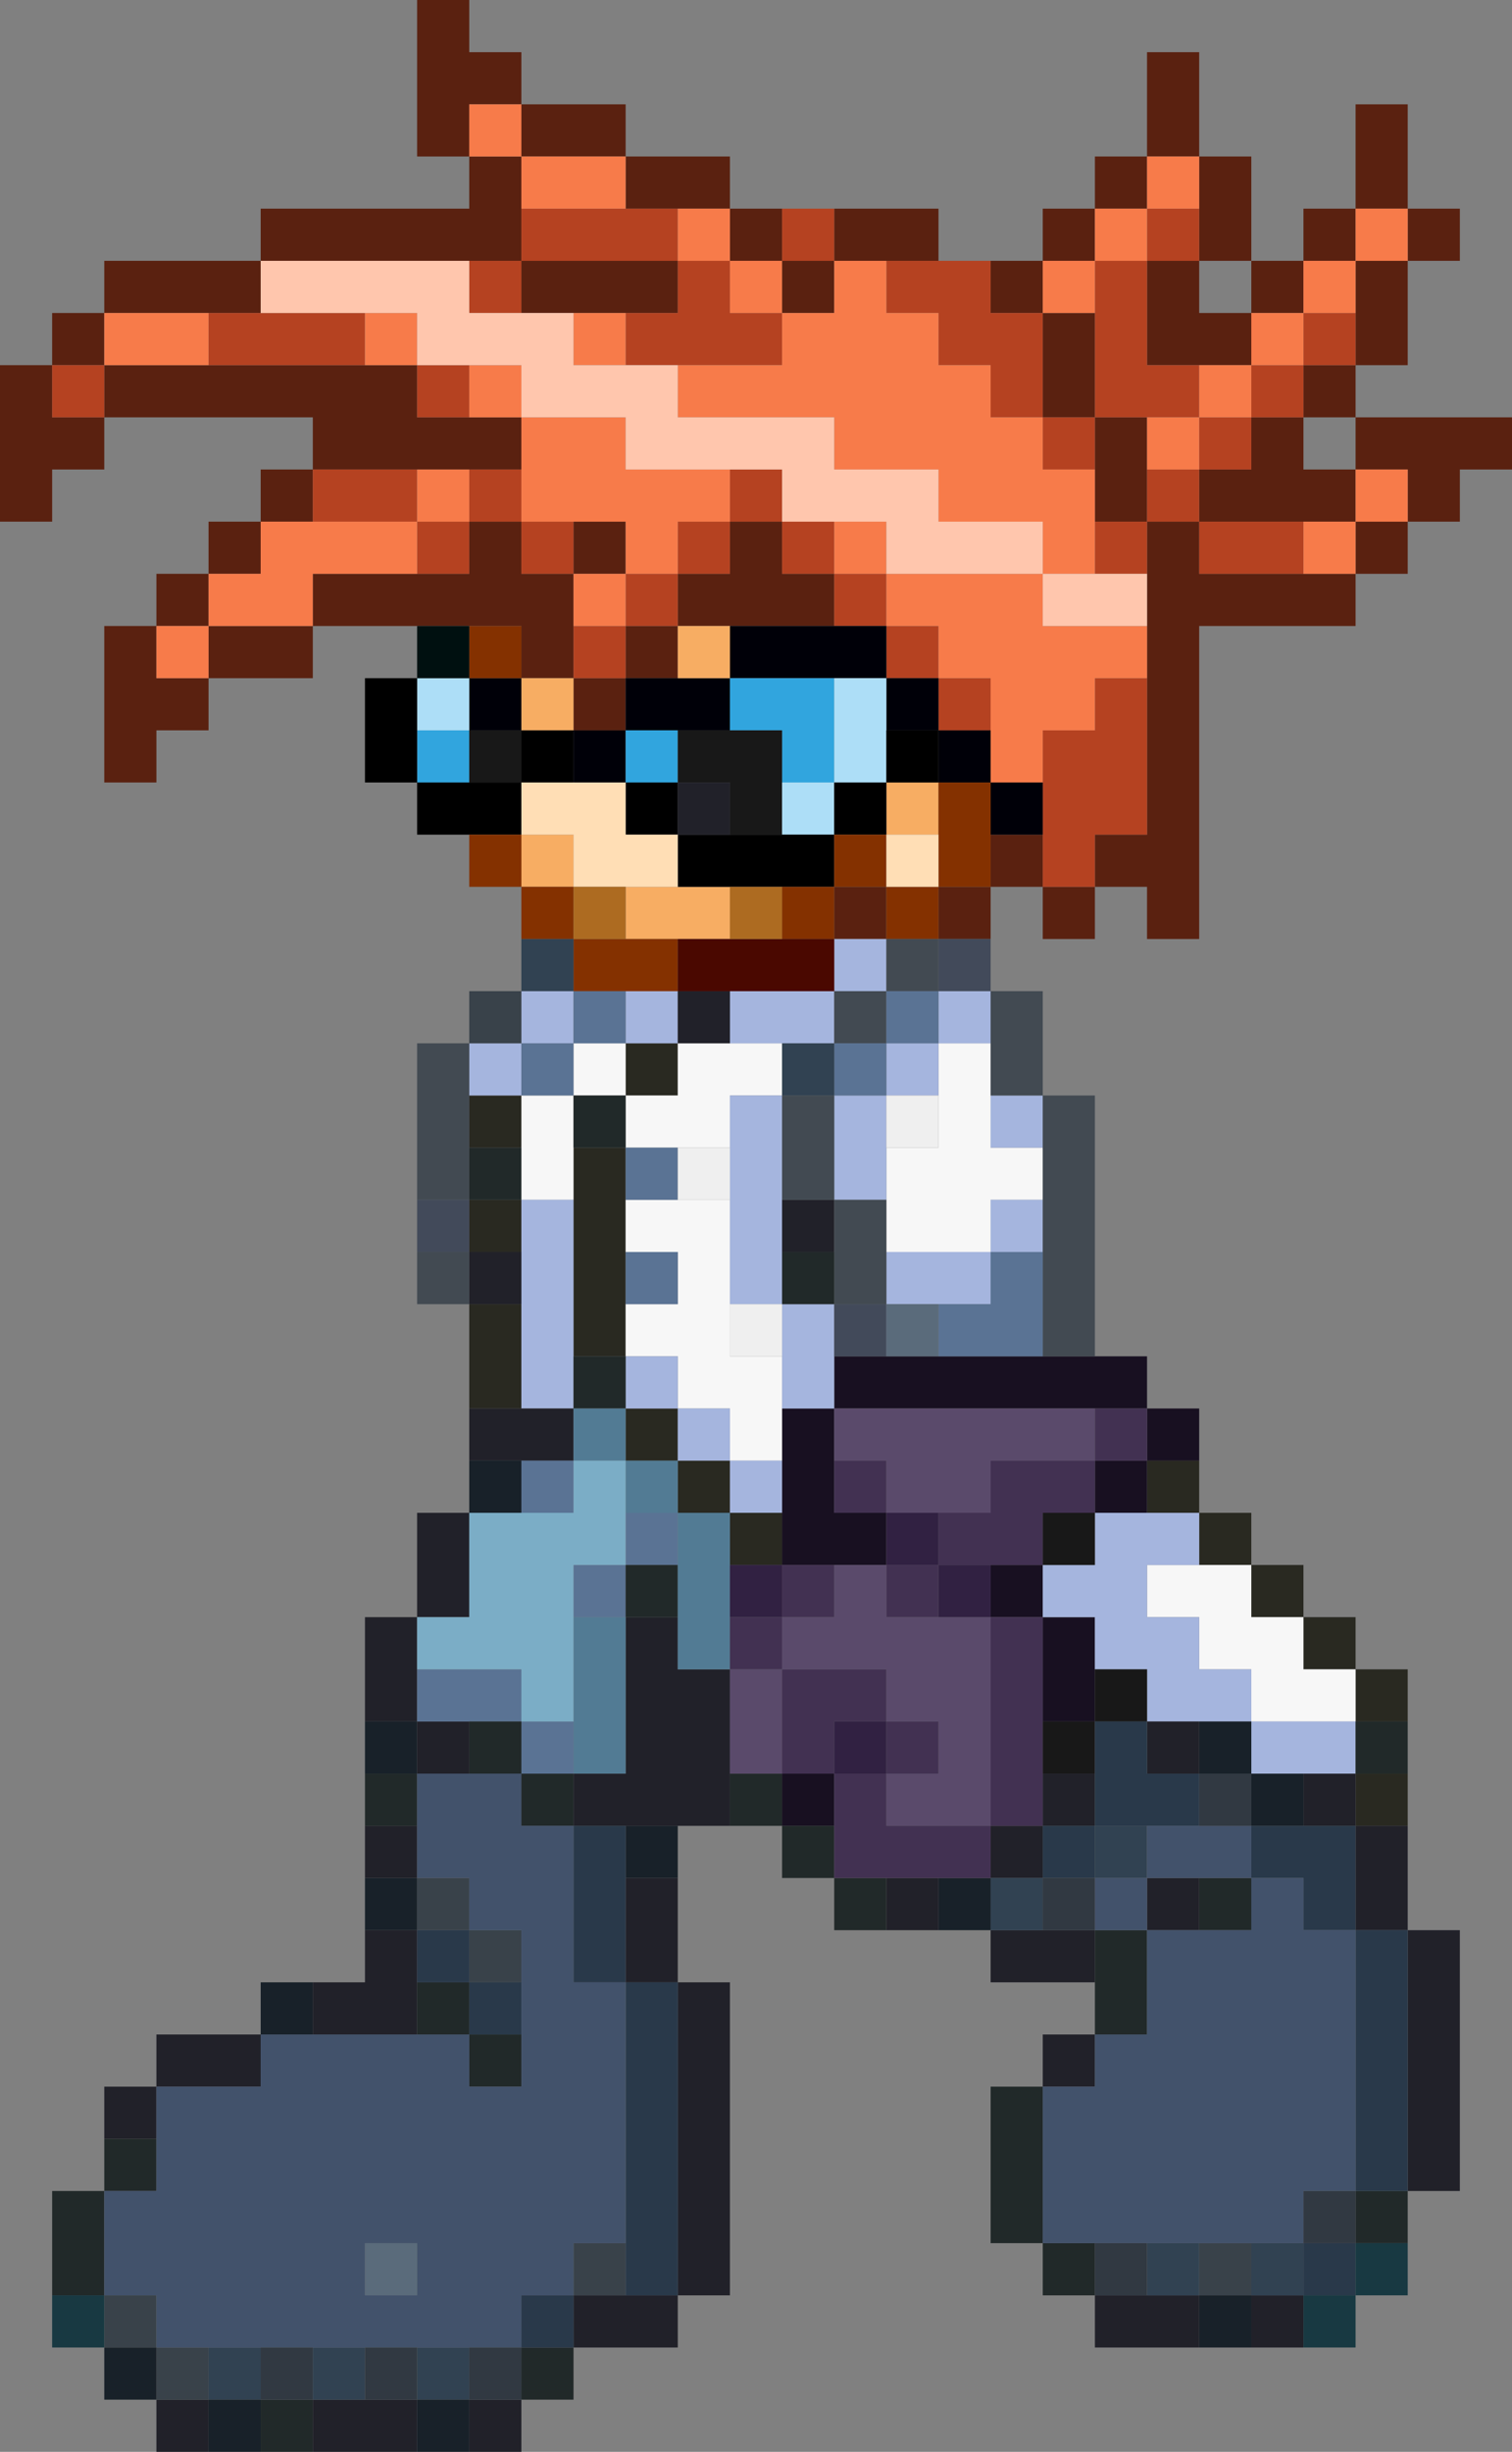 <?xml version="1.0" encoding="UTF-8" standalone="no"?>
<svg xmlns:xlink="http://www.w3.org/1999/xlink" height="47.0px" width="29.0px" xmlns="http://www.w3.org/2000/svg">
  <rect width="100%" height="100%" fill="#808080" stroke="none"/>
  <g transform="matrix(1.0, 0.0, 0.0, 1.0, 1.0, 8.0)">
    <path d="M8.0 -5.0 L7.0 -5.0 7.0 -8.0 8.0 -8.0 8.0 -7.0 9.0 -7.0 9.0 -6.0 8.0 -6.0 8.0 -5.0 9.0 -5.0 9.0 -6.0 11.0 -6.0 11.0 -5.0 13.0 -5.0 13.0 -4.0 14.0 -4.0 14.0 -3.0 13.0 -3.0 13.0 -4.0 12.0 -4.0 11.0 -4.0 11.0 -5.0 9.0 -5.0 9.0 -4.0 9.0 -3.0 8.0 -3.0 4.0 -3.0 4.0 -2.0 3.0 -2.0 1.0 -2.0 1.0 -1.0 3.0 -1.0 6.0 -1.0 7.0 -1.0 7.0 0.0 8.0 0.0 9.0 0.0 9.0 1.0 8.0 1.0 7.0 1.0 5.0 1.0 5.0 2.0 4.0 2.0 4.0 3.0 3.0 3.0 3.0 4.0 2.0 4.0 2.0 5.0 3.0 5.0 3.0 4.0 5.0 4.0 5.0 3.0 7.0 3.0 8.0 3.0 8.0 2.0 9.0 2.0 9.0 3.0 10.0 3.0 10.0 2.0 11.0 2.0 11.0 3.0 10.0 3.0 10.0 4.0 10.0 5.0 11.0 5.0 11.0 4.0 12.0 4.0 12.0 3.0 13.0 3.0 13.0 2.0 14.0 2.0 14.0 3.0 15.0 3.0 15.0 4.0 13.0 4.0 12.0 4.0 12.0 5.0 11.0 5.0 11.0 6.0 10.0 6.0 10.0 5.0 9.0 5.0 9.0 4.0 8.0 4.0 7.0 4.0 5.0 4.0 5.0 5.0 3.0 5.0 3.0 6.0 2.0 6.0 2.0 7.0 1.0 7.0 1.0 4.0 2.0 4.0 2.0 3.0 3.0 3.0 3.0 2.0 4.0 2.0 4.0 1.0 5.0 1.0 5.0 0.0 1.0 0.0 1.0 1.0 0.0 1.0 0.0 2.0 -1.0 2.0 -1.0 -1.0 0.0 -1.0 0.0 -2.0 1.0 -2.0 1.0 -3.0 4.0 -3.0 4.0 -4.0 8.0 -4.0 8.0 -5.0 M15.0 -4.0 L17.0 -4.0 17.0 -3.0 16.0 -3.0 15.0 -3.0 15.0 -2.0 14.0 -2.0 14.0 -3.0 15.0 -3.0 15.0 -4.0 M18.0 -3.0 L19.0 -3.0 19.0 -4.0 20.0 -4.0 20.0 -5.0 21.0 -5.0 21.0 -7.0 22.0 -7.0 22.0 -5.0 23.0 -5.0 23.0 -3.0 24.0 -3.0 24.0 -4.0 25.0 -4.0 25.0 -6.0 26.0 -6.0 26.0 -4.0 27.0 -4.0 27.0 -3.0 26.0 -3.0 26.0 -1.0 25.0 -1.0 25.0 0.0 28.0 0.0 28.0 1.0 27.0 1.0 27.0 2.0 26.0 2.0 26.0 3.0 25.0 3.0 25.0 4.0 22.0 4.0 22.0 10.0 21.0 10.0 21.0 9.0 20.0 9.0 20.0 10.0 19.0 10.0 19.0 9.0 18.0 9.0 18.0 10.0 17.0 10.0 17.0 9.0 18.0 9.0 18.0 8.0 19.0 8.0 19.0 9.0 20.0 9.0 20.0 8.0 21.0 8.0 21.0 5.0 21.0 4.0 21.0 3.0 21.0 2.0 22.0 2.0 22.0 3.0 24.0 3.0 25.0 3.0 25.0 2.0 26.0 2.0 26.0 1.0 25.0 1.0 25.0 0.0 24.0 0.0 24.0 -1.0 25.0 -1.0 25.0 -2.0 25.0 -3.0 26.0 -3.0 26.0 -4.0 25.0 -4.0 25.0 -3.0 24.0 -3.0 24.0 -2.0 23.0 -2.0 23.0 -3.0 22.0 -3.0 22.0 -4.0 22.0 -5.0 21.0 -5.0 21.0 -4.0 20.0 -4.0 20.0 -3.0 19.0 -3.0 19.0 -2.0 18.0 -2.0 18.0 -3.0 M1.0 -1.0 L0.0 -1.0 0.0 0.0 1.0 0.0 1.0 -1.0 M10.0 -2.0 L9.0 -2.0 9.0 -3.0 12.0 -3.0 12.0 -2.0 11.0 -2.0 10.0 -2.0 M22.0 -1.0 L21.0 -1.0 21.0 -3.0 22.0 -3.0 22.0 -2.0 23.0 -2.0 23.0 -1.0 22.0 -1.0 M19.0 -2.0 L20.0 -2.0 20.0 0.0 19.0 0.0 19.0 -2.0 M23.0 0.0 L24.0 0.0 24.0 1.0 25.0 1.0 25.0 2.0 24.0 2.0 22.0 2.0 22.0 1.0 23.0 1.0 23.0 0.0 M21.0 1.0 L21.0 2.0 20.0 2.0 20.0 1.0 20.0 0.0 21.0 0.0 21.0 1.0 M15.0 10.0 L15.0 9.0 16.0 9.0 16.0 10.0 15.0 10.0" fill="#5a2110" fill-rule="evenodd" stroke="none"/>
    <path d="M14.0 -4.0 L15.0 -4.0 15.0 -3.0 14.0 -3.0 14.0 -4.0 M17.0 -3.0 L18.0 -3.0 18.0 -2.0 19.0 -2.0 19.0 0.0 20.0 0.0 20.0 -2.0 20.0 -3.0 21.0 -3.0 21.0 -4.0 22.0 -4.0 22.0 -3.0 21.0 -3.0 21.0 -1.0 22.0 -1.0 22.0 0.0 23.0 0.0 23.0 -1.0 24.0 -1.0 24.0 -2.0 25.0 -2.0 25.0 -1.0 24.0 -1.0 24.0 0.0 23.0 0.0 23.0 1.0 22.0 1.0 22.0 0.0 21.0 0.0 20.0 0.0 20.0 1.0 19.0 1.0 19.0 0.0 18.0 0.0 18.0 -1.0 17.0 -1.0 17.0 -2.0 16.0 -2.0 16.0 -3.0 17.0 -3.0 M1.0 -1.0 L1.0 0.0 0.0 0.0 0.0 -1.0 1.0 -1.0 M3.0 -2.0 L4.0 -2.0 6.0 -2.0 6.0 -1.0 3.0 -1.0 3.0 -2.0 M8.0 -3.0 L9.0 -3.0 9.0 -4.0 11.0 -4.0 12.0 -4.0 12.0 -3.0 9.0 -3.0 9.0 -2.0 8.0 -2.0 8.0 -3.0 M7.0 -1.0 L8.0 -1.0 8.0 0.0 7.0 0.0 7.0 -1.0 M13.0 1.0 L14.0 1.0 14.0 2.0 15.0 2.0 15.0 3.0 14.0 3.0 14.0 2.0 13.0 2.0 13.0 3.0 12.0 3.0 12.0 4.0 11.0 4.0 11.0 5.0 10.0 5.0 10.0 4.0 11.0 4.0 11.0 3.0 12.0 3.0 12.0 2.0 13.0 2.0 13.0 1.0 M12.0 -1.0 L11.0 -1.0 11.0 -2.0 12.0 -2.0 12.0 -3.0 13.0 -3.0 13.0 -2.0 14.0 -2.0 14.0 -1.0 12.0 -1.0 M24.0 3.0 L22.0 3.0 22.0 2.0 21.0 2.0 21.0 3.0 20.0 3.0 20.0 2.0 21.0 2.0 21.0 1.0 22.0 1.0 22.0 2.0 24.0 2.0 24.0 3.0 M21.0 5.0 L21.0 8.0 20.0 8.0 20.0 9.0 19.0 9.0 19.0 8.0 19.0 7.0 19.0 6.0 20.0 6.0 20.0 5.0 21.0 5.0 M16.0 4.0 L17.0 4.0 17.0 5.0 16.0 5.0 16.0 4.0 15.0 4.0 15.0 3.0 16.0 3.0 16.0 4.0 M17.0 5.0 L18.0 5.0 18.0 6.0 17.0 6.0 17.0 5.0 M10.0 2.0 L10.0 3.0 9.0 3.0 9.0 2.0 10.0 2.0 M9.0 1.0 L9.0 2.0 8.0 2.0 8.0 3.0 7.0 3.0 7.0 2.0 8.0 2.0 8.0 1.0 9.0 1.0 M5.0 2.0 L5.0 1.0 7.0 1.0 7.0 2.0 5.0 2.0" fill="#b54221" fill-rule="evenodd" stroke="none"/>
    <path d="M8.0 -5.0 L8.0 -6.0 9.0 -6.0 9.0 -5.0 8.0 -5.0 M3.0 -1.0 L1.0 -1.0 1.0 -2.0 3.0 -2.0 3.0 -1.0 M9.0 -4.0 L9.0 -5.0 11.0 -5.0 11.0 -4.0 9.0 -4.0 M12.0 -4.0 L13.0 -4.0 13.0 -3.0 14.0 -3.0 14.0 -2.0 13.0 -2.0 13.0 -3.0 12.0 -3.0 12.0 -4.0 M6.0 -1.0 L6.0 -2.0 7.0 -2.0 7.0 -1.0 6.0 -1.0 M8.0 -1.0 L9.0 -1.0 9.0 0.0 11.0 0.0 11.0 1.0 13.0 1.0 13.0 2.0 12.0 2.0 12.0 3.0 11.0 3.0 11.0 2.0 10.0 2.0 9.0 2.0 9.0 1.0 9.0 0.0 8.0 0.0 8.0 -1.0 M15.0 2.0 L16.0 2.0 16.0 3.0 19.0 3.0 19.0 2.0 17.0 2.0 17.0 1.0 15.0 1.0 15.0 0.0 12.0 0.0 12.0 -1.0 14.0 -1.0 14.0 -2.0 15.0 -2.0 15.0 -3.0 16.0 -3.0 16.0 -2.0 17.0 -2.0 17.0 -1.0 18.0 -1.0 18.0 0.0 19.0 0.0 19.0 1.0 20.0 1.0 20.0 2.0 20.0 3.0 19.0 3.0 19.0 4.0 21.0 4.0 21.0 5.0 20.0 5.0 20.0 6.0 19.0 6.0 19.0 7.0 18.0 7.0 18.0 6.0 18.0 5.0 17.0 5.0 17.0 4.0 16.0 4.0 16.0 3.0 15.0 3.0 15.0 2.0 M11.0 -1.0 L10.0 -1.0 10.0 -2.0 11.0 -2.0 11.0 -1.0 M20.0 -4.0 L21.0 -4.0 21.0 -5.0 22.0 -5.0 22.0 -4.0 21.0 -4.0 21.0 -3.0 20.0 -3.0 20.0 -4.0 M23.0 -2.0 L24.0 -2.0 24.0 -3.0 25.0 -3.0 25.0 -4.0 26.0 -4.0 26.0 -3.0 25.0 -3.0 25.0 -2.0 24.0 -2.0 24.0 -1.0 23.0 -1.0 23.0 0.0 22.0 0.0 22.0 1.0 21.0 1.0 21.0 0.0 22.0 0.0 22.0 -1.0 23.0 -1.0 23.0 -2.0 M25.0 1.0 L26.0 1.0 26.0 2.0 25.0 2.0 25.0 3.0 24.0 3.0 24.0 2.0 25.0 2.0 25.0 1.0 M19.0 -2.0 L19.0 -3.0 20.0 -3.0 20.0 -2.0 19.0 -2.0 M8.0 1.0 L8.0 2.0 7.0 2.0 7.0 3.0 5.0 3.0 5.0 4.0 3.0 4.0 3.0 5.0 2.0 5.0 2.0 4.0 3.0 4.0 3.0 3.0 4.0 3.0 4.0 2.0 5.0 2.0 7.0 2.0 7.0 1.0 8.0 1.0 M10.0 3.0 L11.0 3.0 11.0 4.0 10.0 4.0 10.0 3.0" fill="#f77b4a" fill-rule="evenodd" stroke="none"/>
    <path d="M4.0 -2.0 L4.0 -3.0 8.0 -3.0 8.0 -2.0 9.0 -2.0 10.0 -2.0 10.0 -1.0 11.0 -1.0 12.0 -1.0 12.0 0.0 15.0 0.0 15.0 1.0 17.0 1.0 17.0 2.0 19.0 2.0 19.0 3.0 16.0 3.0 16.0 2.0 15.0 2.0 14.0 2.0 14.0 1.0 13.0 1.0 11.0 1.0 11.0 0.0 9.0 0.0 9.0 -1.0 8.0 -1.0 7.0 -1.0 7.0 -2.0 6.0 -2.0 4.0 -2.0 M21.0 3.0 L21.0 4.0 19.0 4.0 19.0 3.0 20.0 3.0 21.0 3.0" fill="#ffc6ad" fill-rule="evenodd" stroke="none"/>
    <path d="M22.0 20.0 L22.0 21.0 23.0 21.0 23.0 22.0 24.0 22.0 24.0 23.0 25.0 23.0 25.0 24.0 26.0 24.0 26.0 25.0 25.0 25.0 25.0 24.0 24.0 24.0 24.0 23.0 23.0 23.0 23.0 22.0 22.0 22.0 22.0 21.0 21.0 21.0 21.0 20.0 22.0 20.0 M26.0 26.0 L26.0 27.0 25.0 27.0 25.0 26.0 26.0 26.0 M8.0 19.0 L8.0 17.0 9.0 17.0 9.0 19.0 8.0 19.0 M11.0 12.0 L12.0 12.0 12.0 13.0 11.0 13.0 11.0 12.0 M10.0 14.0 L11.0 14.0 11.0 15.0 11.0 16.0 11.0 17.0 11.0 18.0 10.0 18.0 10.0 15.0 10.0 14.0 M8.0 13.0 L9.0 13.0 9.0 14.0 8.0 14.0 8.0 13.0 M8.0 15.0 L9.0 15.0 9.0 16.0 8.0 16.0 8.0 15.0 M11.0 20.0 L11.0 19.0 12.0 19.0 12.0 20.0 11.0 20.0 M14.0 21.0 L14.0 22.0 13.0 22.0 13.0 21.0 14.0 21.0 M13.0 21.0 L12.0 21.0 12.0 20.0 13.0 20.0 13.0 21.0" fill="#292921" fill-rule="evenodd" stroke="none"/>
    <path d="M20.0 18.0 L21.0 18.0 21.0 19.0 22.0 19.0 22.0 20.0 21.0 20.0 21.0 19.0 20.0 19.0 15.0 19.0 15.0 18.0 16.0 18.0 17.0 18.0 19.0 18.0 20.0 18.0 M21.0 21.0 L20.0 21.0 20.0 20.0 21.0 20.0 21.0 21.0 M19.0 22.0 L19.0 23.0 20.0 23.0 20.0 24.0 20.0 25.0 19.0 25.0 19.0 23.0 18.0 23.0 18.0 22.0 19.0 22.0 M14.0 20.0 L14.0 19.0 15.0 19.0 15.0 20.0 15.0 21.0 16.0 21.0 16.0 22.0 15.0 22.0 14.0 22.0 14.0 21.0 14.0 20.0 M15.0 26.0 L15.0 27.0 14.0 27.0 14.0 26.0 15.0 26.0" fill="#181021" fill-rule="evenodd" stroke="none"/>
    <path d="M23.0 22.0 L23.0 23.0 24.0 23.0 24.0 24.0 25.0 24.0 25.0 25.0 23.0 25.0 23.0 24.0 22.0 24.0 22.0 23.0 21.0 23.0 21.0 22.0 22.0 22.0 23.0 22.0 M18.0 12.0 L18.0 13.0 18.0 14.0 19.0 14.0 19.0 15.0 18.0 15.0 18.0 16.0 16.0 16.0 16.0 15.0 16.0 14.0 17.0 14.0 17.0 13.0 17.0 12.0 18.0 12.0 M12.0 12.0 L13.0 12.0 14.0 12.0 14.0 13.0 13.0 13.0 13.0 14.0 12.0 14.0 11.0 14.0 11.0 13.0 12.0 13.0 12.0 12.0 M10.0 12.0 L11.0 12.0 11.0 13.0 10.0 13.0 10.0 14.0 10.0 15.0 9.0 15.0 9.0 14.0 9.0 13.0 10.0 13.0 10.0 12.0 M11.0 15.0 L12.0 15.0 13.0 15.0 13.0 17.0 13.0 18.0 14.0 18.0 14.0 19.0 14.0 20.0 13.0 20.0 13.0 19.0 12.0 19.0 12.0 18.0 11.0 18.0 11.0 17.0 12.0 17.0 12.0 16.0 11.0 16.0 11.0 15.0" fill="#f7f7f7" fill-rule="evenodd" stroke="none"/>
    <path d="M22.0 22.0 L21.0 22.0 21.0 23.0 22.0 23.0 22.0 24.0 23.0 24.0 23.0 25.0 22.0 25.0 21.0 25.0 21.0 24.0 20.0 24.0 20.0 23.0 19.0 23.0 19.0 22.0 20.0 22.0 20.0 21.0 21.0 21.0 22.0 21.0 22.0 22.0 M23.0 25.0 L25.0 25.0 25.0 26.0 24.0 26.0 23.0 26.0 23.0 25.0 M15.0 10.0 L16.0 10.0 16.0 11.0 15.0 11.0 15.0 10.0 M17.0 11.0 L18.0 11.0 18.0 12.0 17.0 12.0 17.0 11.0 M18.0 13.0 L19.0 13.0 19.0 14.0 18.0 14.0 18.0 13.0 M19.0 15.0 L19.0 16.0 18.0 16.0 18.0 17.0 17.0 17.0 16.0 17.0 16.0 16.0 18.0 16.0 18.0 15.0 19.0 15.0 M12.0 11.0 L12.0 12.0 11.0 12.0 11.0 11.0 12.0 11.0 M13.0 12.0 L13.0 11.0 15.0 11.0 15.0 12.0 14.0 12.0 13.0 12.0 M16.0 12.0 L17.0 12.0 17.0 13.0 16.0 13.0 16.0 14.0 16.0 15.0 15.0 15.0 15.0 13.0 16.0 13.0 16.0 12.0 M9.0 12.0 L9.0 11.0 10.0 11.0 10.0 12.0 9.0 12.0 9.0 13.0 8.0 13.0 8.0 12.0 9.0 12.0 M13.0 14.0 L13.0 13.0 14.0 13.0 14.0 15.0 14.0 16.0 14.0 17.0 15.0 17.0 15.0 18.0 15.0 19.0 14.0 19.0 14.0 18.0 14.0 17.0 13.0 17.0 13.0 15.0 13.0 14.0 M9.0 15.0 L10.0 15.0 10.0 18.0 10.0 19.0 9.0 19.0 9.0 17.0 9.0 16.0 9.0 15.0 M11.0 18.0 L12.0 18.0 12.0 19.0 13.0 19.0 13.0 20.0 14.0 20.0 14.0 21.0 13.0 21.0 13.0 20.0 12.0 20.0 12.0 19.0 11.0 19.0 11.0 18.0" fill="#a5b5de" fill-rule="evenodd" stroke="none"/>
    <path d="M19.0 8.0 L18.0 8.0 18.0 7.0 17.0 7.0 17.0 6.0 16.0 6.0 16.0 5.0 15.0 5.0 13.0 5.0 13.0 4.0 15.0 4.0 16.0 4.0 16.0 5.0 17.0 5.0 17.0 6.0 18.0 6.0 18.0 7.0 19.0 7.0 19.0 8.0 M11.0 5.0 L12.0 5.0 13.0 5.0 13.0 6.0 12.0 6.0 11.0 6.0 11.0 7.0 10.0 7.0 10.0 6.0 11.0 6.0 11.0 5.0 M8.0 6.0 L8.0 5.0 9.0 5.0 9.0 6.0 8.0 6.0" fill="#000008" fill-rule="evenodd" stroke="none"/>
    <path d="M12.0 4.0 L13.0 4.0 13.0 5.0 12.0 5.0 12.0 4.0 M16.0 8.0 L16.0 7.0 17.0 7.0 17.0 8.0 16.0 8.0 M12.0 9.0 L13.0 9.0 13.0 10.0 12.0 10.0 11.0 10.0 11.0 9.0 12.0 9.0 M9.0 8.0 L10.0 8.0 10.0 9.0 9.0 9.0 9.0 8.0 M9.0 6.0 L9.0 5.0 10.0 5.0 10.0 6.0 9.0 6.0" fill="#f7ad63" fill-rule="evenodd" stroke="none"/>
    <path d="M13.0 5.0 L15.0 5.0 15.0 7.0 14.0 7.0 14.0 6.0 13.0 6.0 13.0 5.0 M12.0 6.0 L12.0 7.0 11.0 7.0 11.0 6.0 12.0 6.0 M7.0 6.0 L8.0 6.0 8.0 7.0 7.0 7.0 7.0 6.0" fill="#31a5de" fill-rule="evenodd" stroke="none"/>
    <path d="M20.0 21.0 L20.0 22.0 19.0 22.0 19.0 21.0 20.0 21.0 M20.0 24.0 L21.0 24.0 21.0 25.0 20.0 25.0 20.0 26.0 19.0 26.0 19.0 25.0 20.0 25.0 20.0 24.0 M13.0 6.0 L14.0 6.0 14.0 7.0 14.0 8.0 13.0 8.0 13.0 7.0 12.0 7.0 12.0 6.0 13.0 6.0 M8.0 6.0 L9.0 6.0 9.0 7.0 8.0 7.0 8.0 6.0" fill="#181818" fill-rule="evenodd" stroke="none"/>
    <path d="M15.0 5.0 L16.0 5.0 16.0 6.0 16.0 7.0 15.0 7.0 15.0 8.0 14.0 8.0 14.0 7.0 15.0 7.0 15.0 5.0 M8.0 5.0 L8.0 6.0 7.0 6.0 7.0 5.0 8.0 5.0" fill="#addef7" fill-rule="evenodd" stroke="none"/>
    <path d="M8.0 8.0 L7.0 8.0 7.0 7.0 6.0 7.0 6.0 5.0 7.0 5.0 7.0 6.0 7.0 7.0 8.0 7.0 9.0 7.0 9.0 6.0 10.0 6.0 10.0 7.0 9.0 7.0 9.0 8.0 8.0 8.0 M16.0 6.0 L17.0 6.0 17.0 7.0 16.0 7.0 16.0 8.0 15.0 8.0 15.0 7.0 16.0 7.0 16.0 6.0 M15.0 8.0 L15.0 9.0 14.0 9.0 13.0 9.0 12.0 9.0 12.0 8.0 13.0 8.0 14.0 8.0 15.0 8.0 M12.0 7.0 L12.0 8.0 11.0 8.0 11.0 7.0 12.0 7.0" fill="#000000" fill-rule="evenodd" stroke="none"/>
    <path d="M9.0 10.0 L9.0 9.0 8.0 9.0 8.0 8.0 9.0 8.0 9.0 9.0 10.0 9.0 10.0 10.0 9.0 10.0 M18.0 8.0 L18.0 9.0 17.0 9.0 17.0 10.0 16.0 10.0 16.0 9.0 15.0 9.0 15.0 10.0 14.0 10.0 14.0 9.0 15.0 9.0 15.0 8.0 16.0 8.0 16.0 9.0 17.0 9.0 17.0 8.0 17.0 7.0 18.0 7.0 18.0 8.0 M12.0 10.0 L12.0 11.0 11.0 11.0 10.0 11.0 10.0 10.0 11.0 10.0 12.0 10.0 M9.0 5.0 L8.0 5.0 8.0 4.0 9.0 4.0 9.0 5.0" fill="#843100" fill-rule="evenodd" stroke="none"/>
    <path d="M16.0 9.0 L16.0 8.0 17.0 8.0 17.0 9.0 16.0 9.0 M12.0 8.0 L12.0 9.0 11.0 9.0 10.0 9.0 10.0 8.0 9.0 8.0 9.0 7.0 10.0 7.0 11.0 7.0 11.0 8.0 12.0 8.0" fill="#ffdeb5" fill-rule="evenodd" stroke="none"/>
    <path d="M26.0 27.0 L26.0 29.0 27.0 29.0 27.0 34.0 26.0 34.0 26.0 29.0 25.0 29.0 25.0 27.0 24.0 27.0 24.0 26.0 25.0 26.0 25.0 27.0 26.0 27.0 M24.0 37.0 L23.0 37.0 23.0 36.0 24.0 36.0 24.0 37.0 M22.0 37.0 L20.0 37.0 20.0 36.0 21.0 36.0 22.0 36.0 22.0 37.0 M19.0 32.0 L19.0 31.0 20.0 31.0 20.0 32.0 19.0 32.0 M20.0 30.0 L18.0 30.0 18.0 29.0 19.0 29.0 20.0 29.0 20.0 30.0 M17.0 29.0 L16.0 29.0 16.0 28.0 17.0 28.0 17.0 29.0 M13.0 27.0 L12.0 27.0 11.0 27.0 10.0 27.0 10.0 26.0 11.0 26.0 11.0 23.0 12.0 23.0 12.0 24.0 13.0 24.0 13.0 26.0 13.0 27.0 M12.0 28.0 L12.0 30.0 13.0 30.0 13.0 36.0 12.0 36.0 12.0 37.0 10.0 37.0 10.0 36.0 11.0 36.0 12.0 36.0 12.0 30.0 11.0 30.0 11.0 28.0 12.0 28.0 M9.0 38.0 L9.0 39.0 8.0 39.0 8.0 38.0 9.0 38.0 M7.0 39.0 L5.0 39.0 5.0 38.0 6.0 38.0 7.0 38.0 7.0 39.0 M3.0 39.0 L2.0 39.0 2.0 38.0 3.0 38.0 3.0 39.0 M1.0 33.0 L1.0 32.0 2.0 32.0 2.0 31.0 4.0 31.0 4.0 32.0 2.0 32.0 2.0 33.0 1.0 33.0 M5.0 30.0 L6.0 30.0 6.0 29.0 7.0 29.0 7.0 30.0 7.0 31.0 5.0 31.0 5.0 30.0 M6.0 28.0 L6.0 27.0 7.0 27.0 7.0 28.0 6.0 28.0 M6.0 25.0 L6.0 23.0 7.0 23.0 7.0 21.0 8.0 21.0 8.0 23.0 7.0 23.0 7.0 24.0 7.0 25.0 8.0 25.0 8.0 26.0 7.0 26.0 7.0 25.0 6.0 25.0 M8.0 20.0 L8.0 19.0 9.0 19.0 10.0 19.0 10.0 20.0 9.0 20.0 8.0 20.0 M21.0 25.0 L22.0 25.0 22.0 26.0 21.0 26.0 21.0 25.0 M13.0 8.0 L12.0 8.0 12.0 7.0 13.0 7.0 13.0 8.0 M12.0 12.0 L12.0 11.0 13.0 11.0 13.0 12.0 12.0 12.0 M14.0 15.0 L15.0 15.0 15.0 16.0 14.0 16.0 14.0 15.0 M9.0 16.0 L9.0 17.0 8.0 17.0 8.0 16.0 9.0 16.0 M19.0 26.0 L20.0 26.0 20.0 27.0 19.0 27.0 19.0 26.0 M19.0 28.0 L18.0 28.0 18.0 27.0 19.0 27.0 19.0 28.0 M21.0 29.0 L21.0 28.0 22.0 28.0 22.0 29.0 21.0 29.0" fill="#212129" fill-rule="evenodd" stroke="none"/>
    <path d="M14.0 10.0 L15.0 10.0 15.0 11.0 13.0 11.0 12.0 11.0 12.0 10.0 13.0 10.0 14.0 10.0" fill="#4a0800" fill-rule="evenodd" stroke="none"/>
    <path d="M18.0 11.0 L19.0 11.0 19.0 13.0 20.0 13.0 20.0 18.0 19.0 18.0 19.0 16.0 19.0 15.0 19.0 14.0 19.0 13.0 18.0 13.0 18.0 12.0 18.0 11.0 M8.0 17.0 L7.0 17.0 7.0 16.0 8.0 16.0 8.0 17.0 M7.0 15.0 L7.0 12.0 8.0 12.0 8.0 13.0 8.0 14.0 8.0 15.0 7.0 15.0 M16.0 10.0 L17.0 10.0 17.0 11.0 16.0 11.0 16.0 12.0 15.0 12.0 15.0 11.0 16.0 11.0 16.0 10.0 M14.0 13.0 L15.0 13.0 15.0 15.0 16.0 15.0 16.0 16.0 16.0 17.0 15.0 17.0 15.0 16.0 15.0 15.0 14.0 15.0 14.0 13.0" fill="#424a52" fill-rule="evenodd" stroke="none"/>
    <path d="M19.0 16.0 L19.0 18.0 17.0 18.0 17.0 17.0 18.0 17.0 18.0 16.0 19.0 16.0 M10.0 11.0 L11.0 11.0 11.0 12.0 10.0 12.0 10.0 11.0 M15.0 12.0 L16.0 12.0 16.0 11.0 17.0 11.0 17.0 12.0 16.0 12.0 16.0 13.0 15.0 13.0 15.0 12.0 M9.0 12.0 L10.0 12.0 10.0 13.0 9.0 13.0 9.0 12.0 M11.0 14.0 L12.0 14.0 12.0 15.0 11.0 15.0 11.0 14.0 M11.0 17.0 L11.0 16.0 12.0 16.0 12.0 17.0 11.0 17.0 M9.0 20.0 L10.0 20.0 10.0 21.0 9.0 21.0 9.0 20.0 M7.0 24.0 L9.0 24.0 9.0 25.0 10.0 25.0 10.0 26.0 9.0 26.0 9.0 25.0 8.0 25.0 7.0 25.0 7.0 24.0 M10.0 23.0 L10.0 22.0 11.0 22.0 11.0 21.0 12.0 21.0 12.0 22.0 11.0 22.0 11.0 23.0 10.0 23.0" fill="#5a7394" fill-rule="evenodd" stroke="none"/>
    <path d="M9.0 11.0 L9.0 10.0 10.0 10.0 10.0 11.0 9.0 11.0 M14.0 12.0 L15.0 12.0 15.0 13.0 14.0 13.0 14.0 12.0 M20.0 27.0 L21.0 27.0 21.0 28.0 20.0 28.0 20.0 27.0 M18.0 29.0 L18.0 28.0 19.0 28.0 19.0 29.0 18.0 29.0 M21.0 35.0 L22.0 35.0 22.0 36.0 21.0 36.0 21.0 35.0 M23.0 35.0 L24.0 35.0 24.0 36.0 23.0 36.0 23.0 35.0 M3.0 37.0 L4.0 37.0 4.0 38.0 3.0 38.0 3.0 37.0 M5.0 37.0 L6.0 37.0 6.0 38.0 5.0 38.0 5.0 37.0 M7.0 37.0 L8.0 37.0 8.0 38.0 7.0 38.0 7.0 37.0" fill="#314252" fill-rule="evenodd" stroke="none"/>
    <path d="M13.0 9.0 L14.0 9.0 14.0 10.0 13.0 10.0 13.0 9.0 M10.0 9.0 L11.0 9.0 11.0 10.0 10.0 10.0 10.0 9.0" fill="#ad6b21" fill-rule="evenodd" stroke="none"/>
    <path d="M18.0 10.0 L18.0 11.0 17.0 11.0 17.0 10.0 18.0 10.0 M7.0 16.0 L7.0 15.0 8.0 15.0 8.0 16.0 7.0 16.0 M15.0 17.0 L16.0 17.0 16.0 18.0 15.0 18.0 15.0 17.0" fill="#424a5a" fill-rule="evenodd" stroke="none"/>
    <path d="M7.0 5.0 L7.0 4.0 8.0 4.0 8.0 5.0 7.0 5.0" fill="#001010" fill-rule="evenodd" stroke="none"/>
    <path d="M8.0 12.0 L8.0 11.0 9.0 11.0 9.0 12.0 8.0 12.0 M22.0 35.0 L23.0 35.0 23.0 36.0 22.0 36.0 22.0 35.0 M11.0 36.0 L10.0 36.0 10.0 35.0 11.0 35.0 11.0 36.0 M7.0 28.0 L8.0 28.0 8.0 29.0 9.0 29.0 9.0 30.0 8.0 30.0 8.0 29.0 7.0 29.0 7.0 28.0 M1.0 36.0 L2.0 36.0 2.0 37.0 3.0 37.0 3.0 38.0 2.0 38.0 2.0 37.0 1.0 37.0 1.0 36.0" fill="#39424a" fill-rule="evenodd" stroke="none"/>
    <path d="M26.0 25.0 L26.0 26.0 25.0 26.0 25.0 25.0 26.0 25.0 M26.0 34.0 L26.0 35.0 25.0 35.0 25.0 34.0 26.0 34.0 M20.0 36.0 L19.0 36.0 19.0 35.0 18.0 35.0 18.0 32.0 19.0 32.0 19.0 35.0 20.0 35.0 20.0 36.0 M20.0 31.0 L20.0 30.0 20.0 29.0 21.0 29.0 21.0 31.0 20.0 31.0 M16.0 29.0 L15.0 29.0 15.0 28.0 14.0 28.0 14.0 27.0 13.0 27.0 13.0 26.0 14.0 26.0 14.0 27.0 15.0 27.0 15.0 28.0 16.0 28.0 16.0 29.0 M10.0 37.0 L10.0 38.0 9.0 38.0 9.0 37.0 10.0 37.0 M5.0 39.0 L4.0 39.0 4.0 38.0 5.0 38.0 5.0 39.0 M0.0 36.0 L0.0 34.0 1.0 34.0 1.0 33.0 2.0 33.0 2.0 34.0 1.0 34.0 1.0 36.0 0.0 36.0 M6.0 27.0 L6.0 26.0 7.0 26.0 7.0 27.0 6.0 27.0 M11.0 13.0 L11.0 14.0 10.0 14.0 10.0 13.0 11.0 13.0 M9.0 14.0 L9.0 15.0 8.0 15.0 8.0 14.0 9.0 14.0 M10.0 19.0 L10.0 18.0 11.0 18.0 11.0 19.0 10.0 19.0 M11.0 23.0 L11.0 22.0 12.0 22.0 12.0 23.0 11.0 23.0 M15.0 16.0 L15.0 17.0 14.0 17.0 14.0 16.0 15.0 16.0 M10.0 26.0 L10.0 27.0 9.0 27.0 9.0 26.0 10.0 26.0 M22.0 28.0 L23.0 28.0 23.0 29.0 22.0 29.0 22.0 28.0 M9.0 25.0 L9.0 26.0 8.0 26.0 8.0 25.0 9.0 25.0 M9.0 31.0 L9.0 32.0 8.0 32.0 8.0 31.0 7.0 31.0 7.0 30.0 8.0 30.0 8.0 31.0 9.0 31.0" fill="#212929" fill-rule="evenodd" stroke="none"/>
    <path d="M11.0 19.0 L11.0 20.0 10.0 20.0 10.0 19.0 11.0 19.0 M11.0 20.0 L12.0 20.0 12.0 21.0 13.0 21.0 13.0 22.0 13.0 23.0 13.0 24.0 12.0 24.0 12.0 23.0 12.0 22.0 12.0 21.0 11.0 21.0 11.0 20.0 M10.0 25.0 L10.0 23.0 11.0 23.0 11.0 26.0 10.0 26.0 10.0 25.0" fill="#527b94" fill-rule="evenodd" stroke="none"/>
    <path d="M10.0 20.0 L11.0 20.0 11.0 21.0 11.0 22.0 10.0 22.0 10.0 23.0 10.0 25.0 9.0 25.0 9.0 24.0 7.0 24.0 7.0 23.0 8.0 23.0 8.0 21.0 9.0 21.0 10.0 21.0 10.0 20.0" fill="#7badc6" fill-rule="evenodd" stroke="none"/>
    <path d="M23.0 37.0 L22.0 37.0 22.0 36.0 23.0 36.0 23.0 37.0 M18.0 29.0 L17.0 29.0 17.0 28.0 18.0 28.0 18.0 29.0 M12.0 27.0 L12.0 28.0 11.0 28.0 11.0 27.0 12.0 27.0 M8.0 39.0 L7.0 39.0 7.0 38.0 8.0 38.0 8.0 39.0 M4.0 39.0 L3.0 39.0 3.0 38.0 4.0 38.0 4.0 39.0 M2.0 38.0 L1.0 38.0 1.0 37.0 2.0 37.0 2.0 38.0 M4.0 31.0 L4.0 30.0 5.0 30.0 5.0 31.0 4.0 31.0 M6.0 29.0 L6.0 28.0 7.0 28.0 7.0 29.0 6.0 29.0 M6.0 26.0 L6.0 25.0 7.0 25.0 7.0 26.0 6.0 26.0 M8.0 21.0 L8.0 20.0 9.0 20.0 9.0 21.0 8.0 21.0 M22.0 25.0 L23.0 25.0 23.0 26.0 22.0 26.0 22.0 25.0 M24.0 26.0 L24.0 27.0 23.0 27.0 23.0 26.0 24.0 26.0" fill="#182129" fill-rule="evenodd" stroke="none"/>
    <path d="M17.0 13.0 L17.0 14.0 16.0 14.0 16.0 13.0 17.0 13.0 M12.0 14.0 L13.0 14.0 13.0 15.0 12.0 15.0 12.0 14.0 M14.0 18.0 L13.0 18.0 13.0 17.0 14.0 17.0 14.0 18.0" fill="#efefef" fill-rule="evenodd" stroke="none"/>
    <path d="M17.0 17.0 L17.0 18.0 16.0 18.0 16.0 17.0 17.0 17.0 M6.0 36.0 L6.0 35.0 7.0 35.0 7.0 36.0 6.0 36.0" fill="#5a6b7b" fill-rule="evenodd" stroke="none"/>
    <path d="M15.0 19.0 L20.0 19.0 20.0 20.0 18.0 20.0 18.0 21.0 17.0 21.0 16.0 21.0 16.0 20.0 15.0 20.0 15.0 19.0 M15.0 22.0 L16.0 22.0 16.0 23.0 17.0 23.0 18.0 23.0 18.0 27.0 16.0 27.0 16.0 26.0 17.0 26.0 17.0 25.0 16.0 25.0 16.0 24.0 14.0 24.0 14.0 23.0 15.0 23.0 15.0 22.0 M13.0 24.0 L14.0 24.0 14.0 26.0 13.0 26.0 13.0 24.0" fill="#5a4a6b" fill-rule="evenodd" stroke="none"/>
    <path d="M20.0 19.0 L21.0 19.0 21.0 20.0 20.0 20.0 20.0 21.0 19.0 21.0 19.0 22.0 18.0 22.0 17.0 22.0 17.0 23.0 16.0 23.0 16.0 22.0 17.0 22.0 17.0 21.0 18.0 21.0 18.0 20.0 20.0 20.0 20.0 19.0 M15.0 20.0 L16.0 20.0 16.0 21.0 15.0 21.0 15.0 20.0 M14.0 22.0 L15.0 22.0 15.0 23.0 14.0 23.0 14.0 24.0 13.0 24.0 13.0 23.0 14.0 23.0 14.0 22.0 M14.0 24.0 L16.0 24.0 16.0 25.0 17.0 25.0 17.0 26.0 16.0 26.0 16.0 27.0 18.0 27.0 18.0 23.0 19.0 23.0 19.0 25.0 19.0 26.0 19.0 27.0 18.0 27.0 18.0 28.0 17.0 28.0 16.0 28.0 15.0 28.0 15.0 27.0 15.0 26.0 14.0 26.0 14.0 24.0 M15.0 26.0 L16.0 26.0 16.0 25.0 15.0 25.0 15.0 26.0" fill="#423152" fill-rule="evenodd" stroke="none"/>
    <path d="M16.0 21.0 L17.0 21.0 17.0 22.0 16.0 22.0 16.0 21.0 M13.0 23.0 L13.0 22.0 14.0 22.0 14.0 23.0 13.0 23.0 M18.0 23.0 L17.0 23.0 17.0 22.0 18.0 22.0 18.0 23.0 M15.0 26.0 L15.0 25.0 16.0 25.0 16.0 26.0 15.0 26.0" fill="#312142" fill-rule="evenodd" stroke="none"/>
    <path d="M10.0 27.0 L11.0 27.0 11.0 28.0 11.0 30.0 10.0 30.0 10.0 27.0 M20.0 26.0 L20.0 25.0 21.0 25.0 21.0 26.0 22.0 26.0 22.0 27.0 21.0 27.0 20.0 27.0 20.0 26.0 M19.0 27.0 L20.0 27.0 20.0 28.0 19.0 28.0 19.0 27.0 M23.0 28.0 L23.0 27.0 24.0 27.0 25.0 27.0 25.0 29.0 26.0 29.0 26.0 34.0 25.0 34.0 25.0 29.0 24.0 29.0 24.0 28.0 23.0 28.0 M12.0 30.0 L12.0 36.0 11.0 36.0 11.0 35.0 11.0 30.0 12.0 30.0 M10.0 36.0 L10.0 37.0 9.0 37.0 9.0 36.0 10.0 36.0 M9.0 30.0 L9.0 31.0 8.0 31.0 8.0 30.0 7.0 30.0 7.0 29.0 8.0 29.0 8.0 30.0 9.0 30.0 M24.0 35.0 L25.0 35.0 25.0 36.0 24.0 36.0 24.0 35.0" fill="#29394a" fill-rule="evenodd" stroke="none"/>
    <path d="M21.0 27.0 L22.0 27.0 23.0 27.0 23.0 28.0 22.0 28.0 21.0 28.0 21.0 29.0 20.0 29.0 20.0 28.0 21.0 28.0 21.0 27.0 M20.0 31.0 L21.0 31.0 21.0 29.0 22.0 29.0 23.0 29.0 23.0 28.0 24.0 28.0 24.0 29.0 25.0 29.0 25.0 34.0 24.0 34.0 24.0 35.0 23.0 35.0 22.0 35.0 21.0 35.0 20.0 35.0 19.0 35.0 19.0 32.0 20.0 32.0 20.0 31.0 M9.0 26.0 L9.0 27.0 10.0 27.0 10.0 30.0 11.0 30.0 11.0 35.0 10.0 35.0 10.0 36.0 9.0 36.0 9.0 37.0 8.0 37.0 7.0 37.0 6.0 37.0 5.0 37.0 4.0 37.0 3.0 37.0 2.0 37.0 2.0 36.0 1.0 36.0 1.0 34.0 2.0 34.0 2.0 33.0 2.0 32.0 4.0 32.0 4.0 31.0 5.0 31.0 7.0 31.0 8.0 31.0 8.0 32.0 9.0 32.0 9.0 31.0 9.0 30.0 9.0 29.0 8.0 29.0 8.0 28.0 7.0 28.0 7.0 27.0 7.0 26.0 8.0 26.0 9.0 26.0 M6.0 36.0 L7.0 36.0 7.0 35.0 6.0 35.0 6.0 36.0" fill="#42526b" fill-rule="evenodd" stroke="none"/>
    <path d="M22.0 27.0 L22.0 26.0 23.0 26.0 23.0 27.0 22.0 27.0 M19.0 29.0 L19.0 28.0 20.0 28.0 20.0 29.0 19.0 29.0 M20.0 35.0 L21.0 35.0 21.0 36.0 20.0 36.0 20.0 35.0 M24.0 35.0 L24.0 34.0 25.0 34.0 25.0 35.0 24.0 35.0 M9.0 37.0 L9.0 38.0 8.0 38.0 8.0 37.0 9.0 37.0 M4.0 37.0 L5.0 37.0 5.0 38.0 4.0 38.0 4.0 37.0 M6.0 37.0 L7.0 37.0 7.0 38.0 6.0 38.0 6.0 37.0" fill="#313942" fill-rule="evenodd" stroke="none"/>
    <path d="M26.0 35.0 L26.0 36.0 25.0 36.0 25.0 37.0 24.0 37.0 24.0 36.0 25.0 36.0 25.0 35.0 26.0 35.0 M1.0 37.0 L0.0 37.0 0.0 36.0 1.0 36.0 1.0 37.0" fill="#183942" fill-rule="evenodd" stroke="none"/>
  </g>
</svg>
